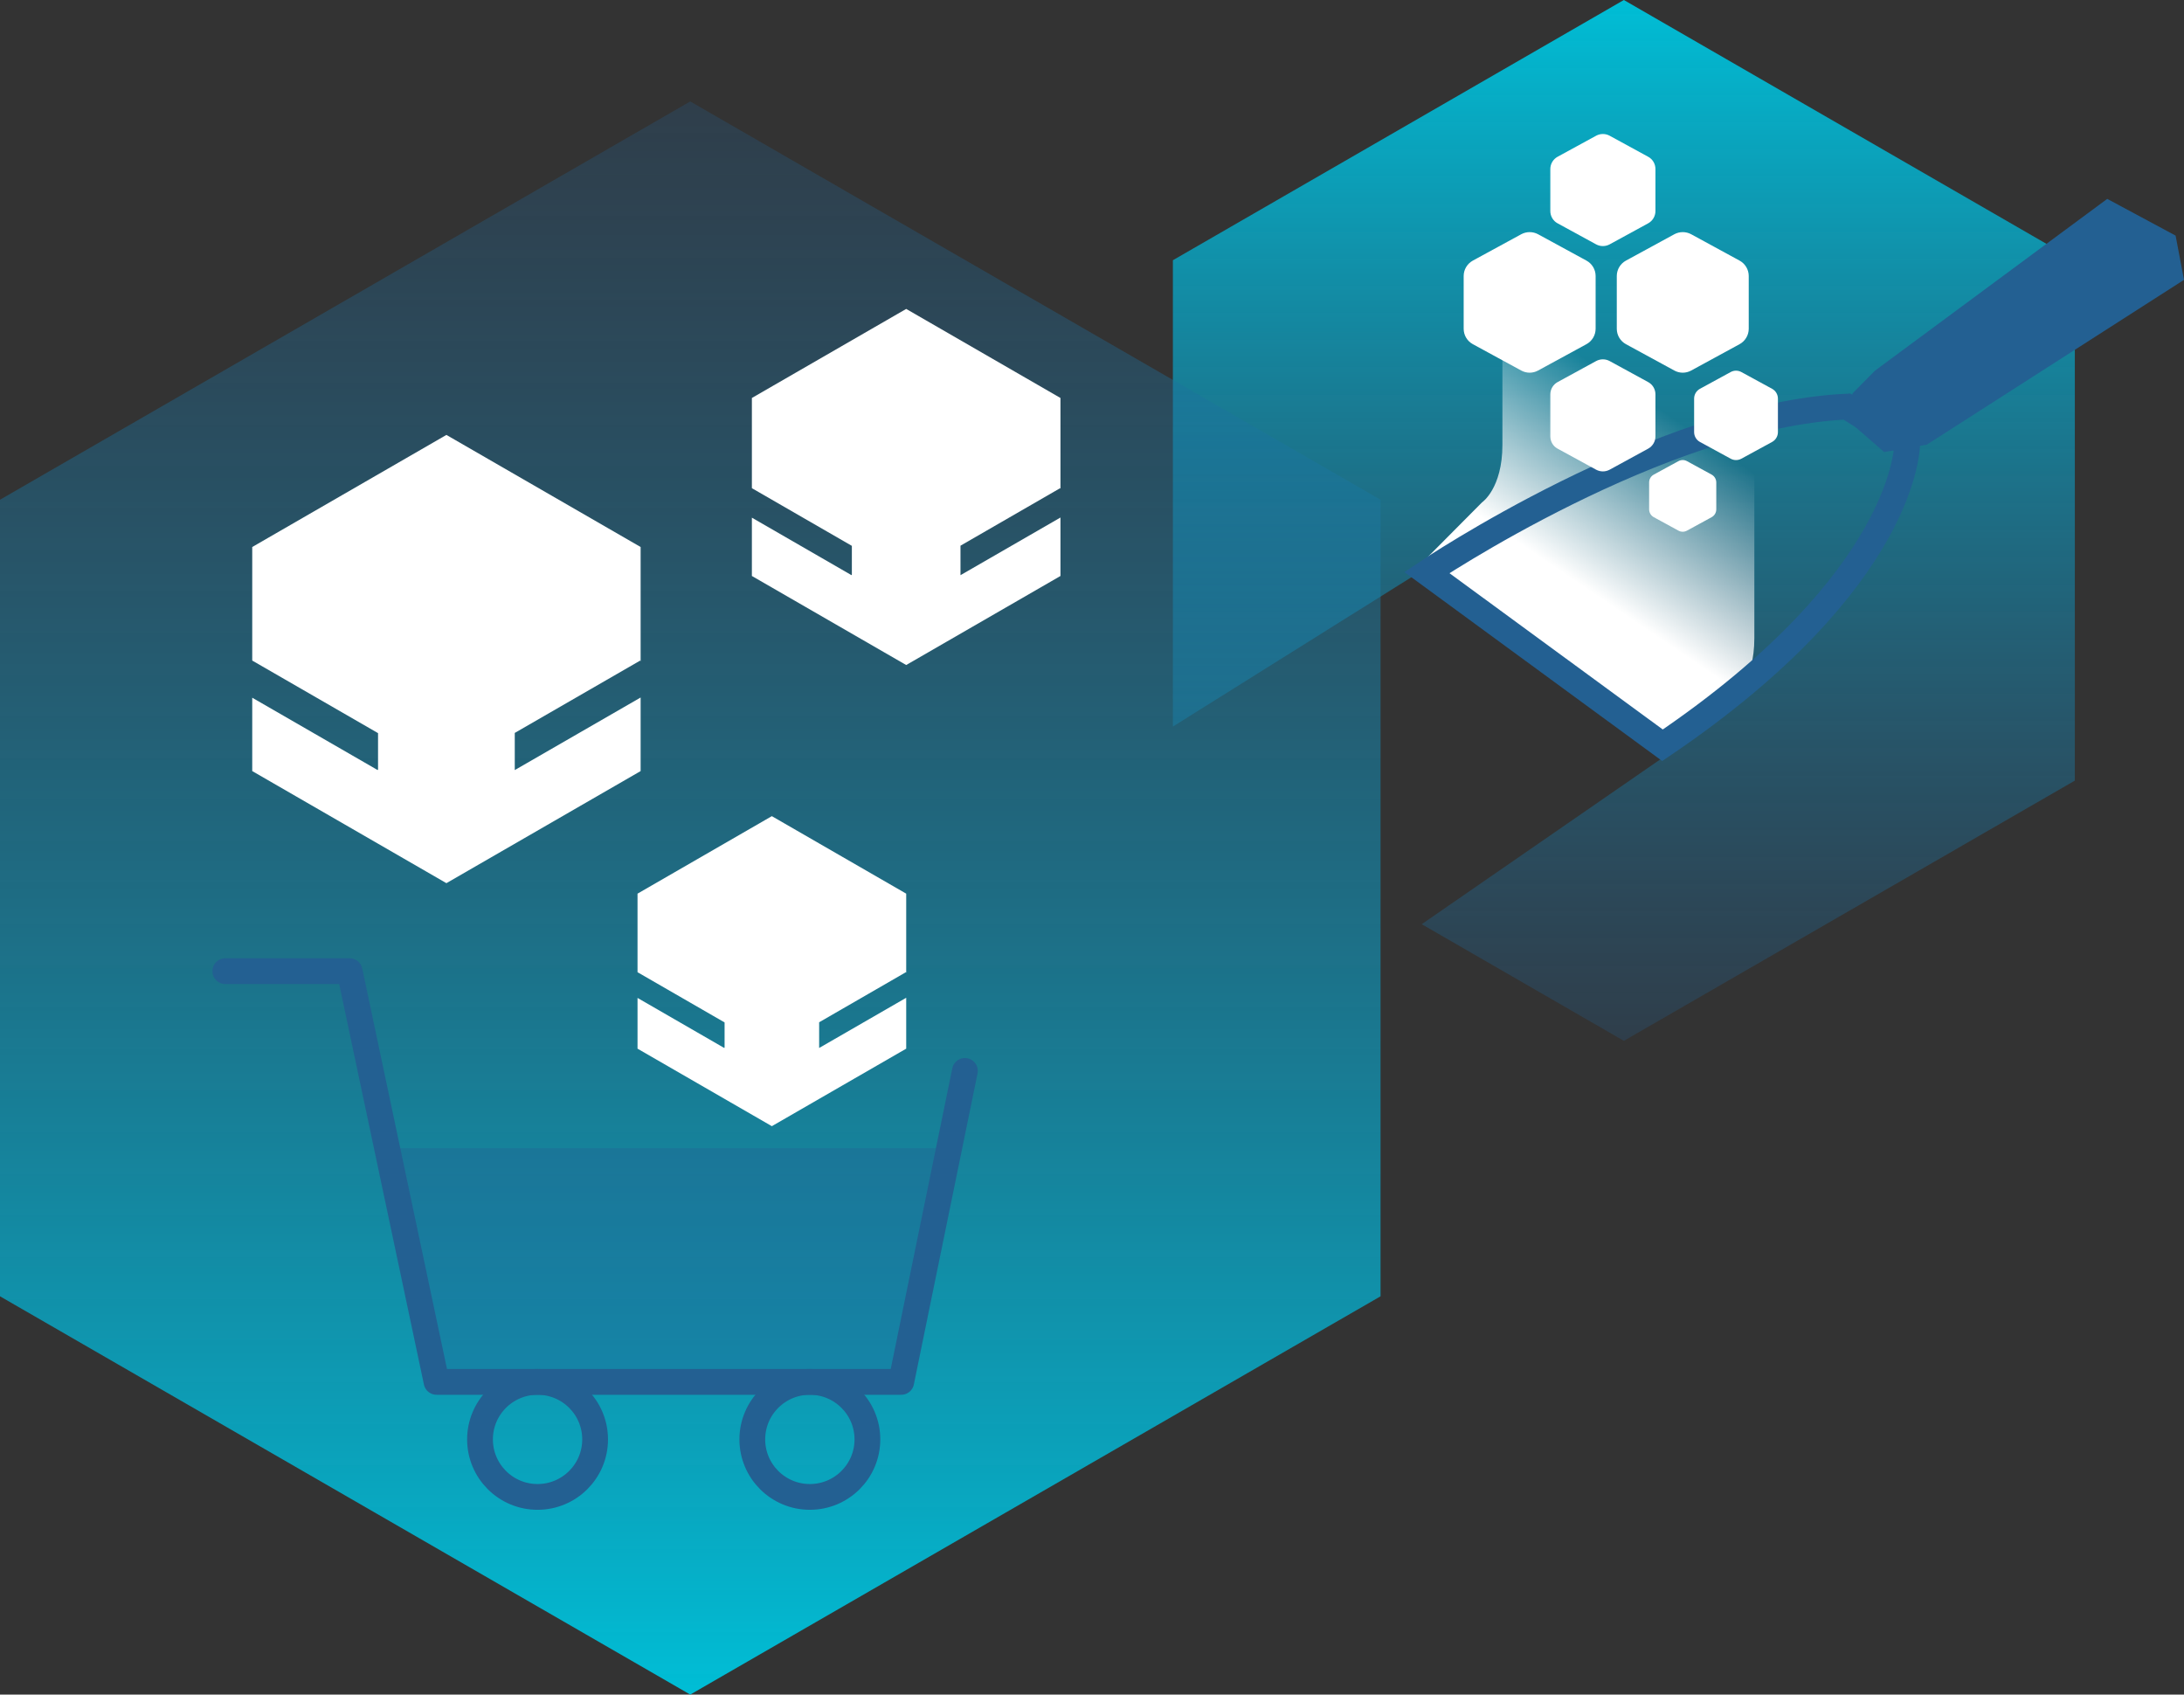 <svg xmlns="http://www.w3.org/2000/svg" width="339" height="263" viewBox="0 0 339 263" fill="none"><rect x="0" y="0" width="339" height="263" fill="#333333" stroke="none"/><g clip-path="url(#clip0_5089_36415)"><path d="M252.055 0L182.055 40.387V112.764L219.406 89.382L258.054 117.618L220.678 143.435L252.055 161.54L322.056 121.153V40.387L252.055 0Z" fill="url(#paint0_linear_5089_36415)"></path><path d="M0 77.557V201.186L107.14 263L214.288 201.186V77.557L107.14 15.743L0 77.557Z" fill="url(#paint1_linear_5089_36415)"></path><path d="M69.291 67.499L39.152 84.895V102.519L58.68 113.782V119.41L58.623 119.516L39.152 108.285V119.671L69.291 137.067L99.438 119.671V108.252L79.902 119.516V113.75L99.373 102.519L99.438 102.625V84.895L69.291 67.499Z" fill="white"></path><path d="M140.66 47.945L116.707 61.766V75.765L132.225 84.716V89.187L132.176 89.268L116.707 80.342V89.391L140.66 103.211L164.605 89.391V80.318L149.087 89.268V84.691L164.556 75.765L164.605 75.847V61.766L140.66 47.945Z" fill="white"></path><path opacity="0.35" d="M147.36 178.203H58.672L67.759 214.469H139.887L147.36 178.203Z" fill="#236092"></path><path d="M34.973 150.724H54.272L67.76 214.469H139.888L149.774 166.206" stroke="#236092" stroke-width="4" stroke-linecap="round" stroke-linejoin="round"></path><path d="M83.44 232.321C88.374 232.321 92.373 228.324 92.373 223.395C92.373 218.465 88.374 214.469 83.44 214.469C78.507 214.469 74.508 218.465 74.508 223.395C74.508 228.324 78.507 232.321 83.44 232.321Z" stroke="#236092" stroke-width="4" stroke-miterlimit="10"></path><path d="M125.706 232.321C130.639 232.321 134.638 228.324 134.638 223.395C134.638 218.465 130.639 214.469 125.706 214.469C120.773 214.469 116.773 218.465 116.773 223.395C116.773 228.324 120.773 232.321 125.706 232.321Z" stroke="#236092" stroke-width="4" stroke-miterlimit="10"></path><path d="M119.805 126.667L98.957 138.695V150.887L112.47 158.681V162.574L112.421 162.647L98.957 154.878V162.753L119.805 174.782L140.661 162.753V154.854L127.148 162.647V158.657L140.612 150.887L140.661 150.961V138.695L119.805 126.667Z" fill="white"></path><path d="M233.205 40.957V69.022C233.205 75.83 230.035 77.972 230.035 77.972L219.203 88.877L257.851 117.113L269.138 107.975C269.138 107.975 272.309 105.834 272.309 99.025V60.063" fill="url(#paint2_linear_5089_36415)"></path><path d="M221.469 88.861C221.469 88.861 257.622 64.477 286.677 63.101L296.025 68.924C296.025 68.924 296.172 89.879 258.054 115.664L221.469 88.861V88.861Z" stroke="#236092" stroke-width="4" stroke-miterlimit="10"></path><path d="M286.637 65.088L287.558 61.048L291.03 57.53L327.085 30.866L337.697 36.567L339.001 43.433L299.09 69.005L292.456 70.162L286.637 65.088Z" fill="#236092"></path><path d="M227.191 42.839V51.023C227.191 52.025 227.737 52.937 228.618 53.418L236.124 57.506C236.939 57.954 237.925 57.954 238.74 57.506L246.246 53.418C247.126 52.937 247.672 52.017 247.672 51.023V42.839C247.672 41.837 247.126 40.925 246.246 40.444L238.74 36.356C237.925 35.916 236.939 35.916 236.124 36.356L228.618 40.444C227.737 40.925 227.191 41.845 227.191 42.839Z" fill="white"></path><path d="M240.641 61.204V67.727C240.641 68.525 241.073 69.258 241.773 69.633L247.756 72.899C248.408 73.249 249.19 73.249 249.842 72.899L255.824 69.633C256.525 69.25 256.957 68.517 256.957 67.727V61.204C256.957 60.406 256.525 59.673 255.824 59.298L249.842 56.032C249.19 55.682 248.408 55.682 247.756 56.032L241.773 59.298C241.073 59.681 240.641 60.414 240.641 61.204Z" fill="white"></path><path d="M250.957 42.839V51.023C250.957 52.025 251.503 52.937 252.383 53.418L259.889 57.506C260.704 57.954 261.691 57.954 262.506 57.506L270.012 53.418C270.892 52.937 271.438 52.017 271.438 51.023V42.839C271.438 41.837 270.892 40.925 270.012 40.444L262.506 36.356C261.691 35.916 260.704 35.916 259.889 36.356L252.383 40.444C251.503 40.925 250.957 41.845 250.957 42.839Z" fill="white"></path><path d="M240.641 26.233V32.756C240.641 33.554 241.073 34.287 241.773 34.662L247.756 37.928C248.408 38.278 249.19 38.278 249.842 37.928L255.824 34.662C256.525 34.279 256.957 33.546 256.957 32.756V26.233C256.957 25.434 256.525 24.701 255.824 24.327L249.842 21.061C249.19 20.711 248.408 20.711 247.756 21.061L241.773 24.327C241.073 24.71 240.641 25.443 240.641 26.233Z" fill="white"></path><path d="M262.961 61.864V67.068C262.961 67.703 263.311 68.289 263.866 68.591L268.633 71.189C269.155 71.474 269.774 71.474 270.296 71.189L275.064 68.591C275.618 68.289 275.968 67.703 275.968 67.068V61.864C275.968 61.228 275.618 60.642 275.064 60.341L270.296 57.743C269.774 57.458 269.155 57.458 268.633 57.743L263.866 60.341C263.311 60.642 262.961 61.228 262.961 61.864Z" fill="white"></path><path d="M255.977 74.878V79.048C255.977 79.553 256.254 80.025 256.702 80.269L260.524 82.354C260.94 82.582 261.437 82.582 261.853 82.354L265.675 80.269C266.123 80.025 266.4 79.561 266.4 79.048V74.878C266.4 74.373 266.123 73.901 265.675 73.656L261.853 71.571C261.437 71.343 260.94 71.343 260.524 71.571L256.702 73.656C256.254 73.901 255.977 74.365 255.977 74.878Z" fill="white"></path></g><defs><linearGradient id="paint0_linear_5089_36415" x1="252.063" y1="161.54" x2="252.063" y2="0" gradientUnits="userSpaceOnUse"><stop stop-color="#236092" stop-opacity="0.25"></stop><stop offset="1" stop-color="#00BED6"></stop></linearGradient><linearGradient id="paint1_linear_5089_36415" x1="107.14" y1="15.743" x2="107.14" y2="263" gradientUnits="userSpaceOnUse"><stop stop-color="#236092" stop-opacity="0.25"></stop><stop offset="1" stop-color="#00BED6"></stop></linearGradient><linearGradient id="paint2_linear_5089_36415" x1="258.437" y1="64.013" x2="227.196" y2="109.992" gradientUnits="userSpaceOnUse"><stop stop-color="white" stop-opacity="0"></stop><stop offset="0.53" stop-color="white"></stop></linearGradient><clipPath id="clip0_5089_36415"><rect width="339" height="263" fill="white"></rect></clipPath></defs></svg>
